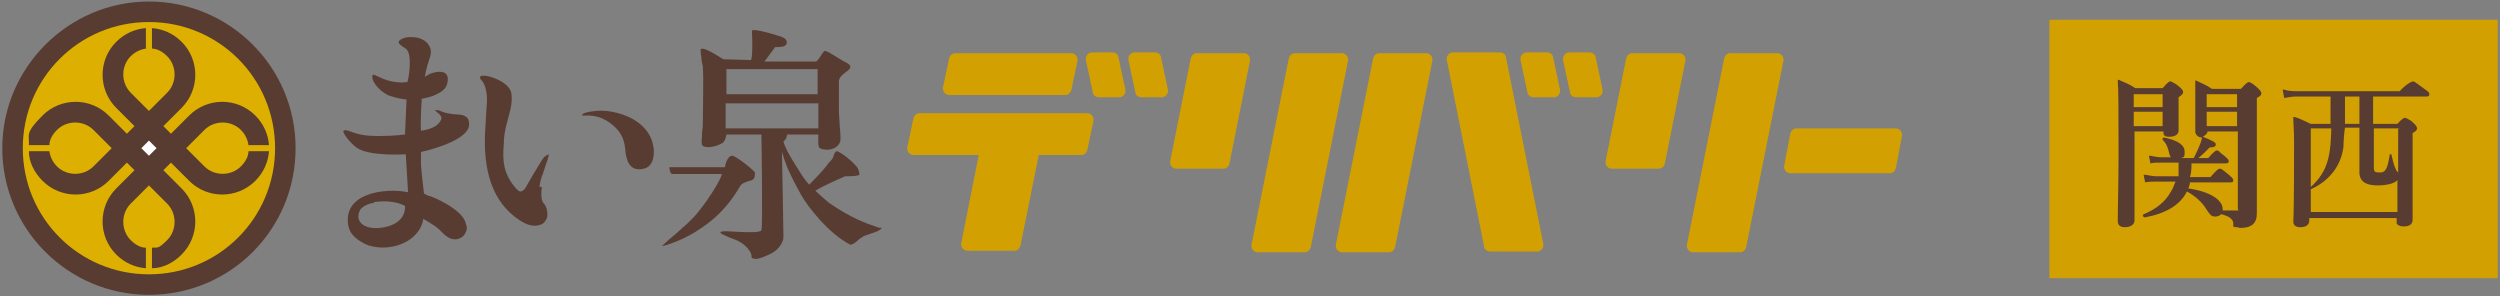 <svg viewBox="0 0 329 39" version="1.1" xmlns="http://www.w3.org/2000/svg" data-name="レイヤー_1" id="_レイヤー_1">
  
  <rect x="0" y="0" width="329" height="39" fill="#808080" stroke="none"/>
  
  <defs>
    <style>
      .st0 {
        fill: #ddaf00;
      }

      .st1 {
        fill: #fff;
      }

      .st2 {
        fill: #d2a000;
      }

      .st3 {
        fill: #583c32;
      }
    </style>
  </defs>
  <rect height="34" width="59" y="2.6" x="269.7" class="st2"></rect>
  <path d="M147.2,7.6c0-.4-.4-.7-.8-.7h-2.7c-.5,0-.9.5-.8,1l.9,4.2c0,.4.4.7.8.7h2.7c.5,0,.9-.5.8-1l-.9-4.2Z" class="st2"></path>
  <path d="M152.8,7.6c0-.4-.4-.7-.8-.7h-2.7c-.5,0-.9.5-.8,1l.9,4.2c0,.4.4.7.8.7h2.7c.5,0,.9-.5.8-1l-.9-4.2Z" class="st2"></path>
  <path d="M204.4,7.6c0-.4-.4-.7-.8-.7h-2.7c-.5,0-.9.5-.8,1l.9,4.2c0,.4.4.7.8.7h2.7c.5,0,.9-.5.8-1l-.9-4.2Z" class="st2"></path>
  <path d="M210,7.6c0-.4-.4-.7-.8-.7h-2.7c-.5,0-.9.5-.8,1l.9,4.2c0,.4.4.7.8.7h2.7c.5,0,.9-.5.8-1l-.9-4.2Z" class="st2"></path>
  <path d="M163.7,7h-6.2c-.4,0-.7.3-.8.7l-2.7,13.5c-.1.5.3,1,.8,1h6.2c.4,0,.7-.3.8-.7l2.7-13.5c.1-.5-.3-1-.8-1Z" class="st2"></path>
  <path d="M124.9,12.5h15.3c.4,0,.7-.3.8-.7l.8-3.8c.1-.5-.3-1-.8-1h-15.3c-.4,0-.7.3-.8.7l-.8,3.8c-.1.5.3,1,.8,1Z" class="st2"></path>
  <path d="M249.5,16.9h-13.1c-.4,0-.7.3-.8.7l-.8,4.2c-.1.5.3,1,.8,1h13.1c.4,0,.7-.3.8-.7l.8-4.2c.1-.5-.3-1-.8-1Z" class="st2"></path>
  <path d="M143.1,14.9h-22.1c-.4,0-.7.3-.8.7l-.8,3.8c-.1.5.3,1,.8,1h8.6l-2.3,11.6c-.1.5.3,1,.8,1h6.2c.4,0,.7-.3.8-.7l2.4-11.9h5.6c.4,0,.7-.3.8-.7l.8-3.8c.1-.5-.3-1-.8-1Z" class="st2"></path>
  <path d="M176.6,7h-6.2c-.4,0-.7.3-.8.7l-4.9,24.5c-.1.5.3,1,.8,1h6.2c.4,0,.7-.3.8-.7l4.9-24.5c.1-.5-.3-1-.8-1Z" class="st2"></path>
  <path d="M187.7,7h-6.2c-.4,0-.7.3-.8.7l-4.9,24.5c-.1.5.3,1,.8,1h6.2c.4,0,.7-.3.8-.7l4.9-24.5c.1-.5-.3-1-.8-1Z" class="st2"></path>
  <path d="M198.2,7.6c0-.4-.4-.7-.8-.7h-6.2c-.5,0-.9.5-.8,1l4.9,24.5c0,.4.4.7.8.7h6.2c.5,0,.9-.5.8-1l-4.9-24.5Z" class="st2"></path>
  <path d="M221,7h-6.2c-.4,0-.7.3-.8.7l-2.7,13.5c-.1.5.3,1,.8,1h6.2c.4,0,.7-.3.8-.7l2.7-13.5c.1-.5-.3-1-.8-1Z" class="st2"></path>
  <path d="M233.9,7h-6.2c-.4,0-.7.3-.8.7l-4.9,24.5c-.1.5.3,1,.8,1h6.2c.4,0,.7-.3.8-.7l4.9-24.5c.1-.5-.3-1-.8-1Z" class="st2"></path>
  <path d="M99.4,22.8c0-.3-2.6-2.3-3-2.3-.8,0-1,1.5-1,1.5h-7.3c0,.2,0,.6.3.9h6.6c0,0-.1.5-.7,1.5-.7,1.2-1.6,2.5-2.5,3.6-.9,1.1-1.9,1.9-2.9,2.8-.6.5-1.2,1-1.8,1.6.6-.1,3.1-.9,5.2-2.4,3-2,4.3-4.2,5.1-5.5.2-.4.7-.5,1.2-.7.2,0,.4-.1.5-.2.2-.1.3-.5.2-.7Z" class="st3"></path>
  <path d="M86,19.5c-.1-1.4-1-2.8-2.5-3.7h0c-1.1-.7-3.2-1.4-5.1-1.2-1.1.1-1.7.3-1.8.5,0,0,0,0,0,.1,0,0,.2,0,.5,0,.8,0,2.2,0,3.8,1.5,1.1,1,1.3,2.1,1.4,3.1,0,.4.1.7.2,1.1.3,1.1,1.1,1.6,2.2,1.3,1.5-.3,1.4-2.3,1.3-2.9Z" class="st3"></path>
  <path d="M71,24.6c0-.3.2-1.2.5-1.9.5-1.6.7-1.9.7-2.4,0,0-.4.2-.5.3-.3.2-.8,1.2-1.5,2.3-.3.5-.9,1.6-1.1,1.9-.2.3-.5.4-.6.4-.2,0-.4-.2-.6-.4-1.6-1.9-1.8-3.4-1.6-5.9,0-1,.2-1.9.4-2.7.3-1.2.8-2.5.6-3.9-.2-1.3-2.2-2.1-3.2-2.3-1.3-.2-.9.4-.8.5.2.2.5.5.7,1.6.2,1.1,0,1.7-.1,4.3-.5,6.2,1,10.3,4.5,12.6.8.5,1.8,1,2.9.5.4-.2.6-.6.7-.9.1-.6,0-1.4-.5-1.9-.3-.4-.3-1.3-.2-2.1Z" class="st3"></path>
  <path d="M49.2,26.7c-.8.1-1.5.5-1.8.9-.2.4-.3.8-.2,1.2.2.8,1.3,1.5,3.4,1.1,3-.6,2.7-2.8,2.7-2.8,0,0-1.4-.9-4.1-.5ZM55.4,19.8s0,1.1,0,1.9c.1,1.3.4,3.8.4,3.8,0,0,.2,0,.4.2.5.1,1.5.5,3,1.4.9.6,1.9,1.4,2.1,2.3.2.5.2.9-.2,1.5-.2.3-.7.6-1.2.6-.9,0-1.5-.7-2.1-1.3-.5-.5-2.1-1.4-2.1-1.4,0,0-.1,1.9-2.4,3.1-1.4.7-3.1.9-4.8.4-.6-.2-1.6-.8-2.1-1.4-.6-.7-.7-1.7-.6-2.5.5-3.1,4.8-3.3,5.9-3.3,1.1,0,2,.2,2,.2,0,0-.3-5-.3-5,0,0-4.3.3-6.2-.7-.8-.4-2.2-2.1-2-2.4,0,0,.2-.2.9.1,1.1.4,1.9.6,3.8.6,1.9,0,3.4-.2,3.4-.2l.2-4.6s-1-.1-1.9-.4c-1.3-.3-2.7-1.8-2.6-2.7,0-.4.5,0,1.5.4,1.3.5,2.5.5,3.1.4.1,0,.8-3.7-.2-4.4-.3-.2-.5-.3-.7-.5-.2-.1-.3-.4-.2-.5.4-.4,1.1-.6,1.9-.5.9,0,1.7.5,2,1,.5.7.3,1.4,0,2.2-.2.5-.5,2-.5,2,.4-.2.5-.3.7-.4.3-.1,2-.7,2.3.4.1.5,0,1.5-.9,2-.2.1-.8.6-2.5.9,0,0-.2,3-.1,4.2.8-.1,2.3-.4,2.7-1.6,0-.2-.1-.4-.3-.6,0,0-.6-.5-.6-.5,0,0,.2,0,.5,0,.9.4,1.4.5,2.9.6.3,0,.7.2.9.4.2.3.3.7.2,1.2-.6,2.1-6.3,3.3-6.3,3.3Z" class="st3"></path>
  <path d="M94.8,30.6s0,0,0,0c0,0,0,0,0,0,0,0,0,0,0,0Z" class="st3"></path>
  <path d="M115.9,30c-.2,0-.4-.1-.7-.2-1.2-.4-3.2-1.1-6.1-3.1-.5-.4-1.8-1.6-1.8-1.6,1.1-.7,3.9-1.9,3.9-1.9h0c1.4,0,1.8-.1,1.9-.2,0-.4-.2-.9-.3-1-1.1-1.3-2.6-2.2-2.7-2.1-.2.1-.3.3-.4.6,0,.3-.5.8-.7,1-.5.8-2.5,2.8-2.5,2.8h0c-.7-.7-1.3-1.8-1.7-2.4-1-1.6-1.5-2.5-1.7-3.3.4-.2.5-.9.5-.9.3,0,4.1,0,4.1,0,0,0-.1,1.4.1,1.7.1.2.6.3,1.1.3.6,0,1.3-.3,1.6-.9.2-.4.1-1.1,0-2.3,0-.6-.1-1.2-.1-2,0-1.3,0-2.5,0-3.8,0-.5.5-.9.9-1.2.3-.2.5-.4.6-.6,0-.4-.2-.5-.8-.8-.2-.1-1-.6-1-.6-.7-.4-1.2-.8-1.6-.8,0,0-.3.3-.4.5-.2.3-.4.7-.7.9h-6.8s1.4-1.9,1.4-1.9h0c.6,0,1.3,0,1.5-.4,0-.1.1-.2,0-.4,0-.2-.3-.5-1.1-.7-1.2-.4-3.2-.9-3.4-.7-.1.1,0,.5,0,1.6,0,.8,0,2.2-.2,2.3h0s-3.6-.1-3.6-.1c-1.9-1.2-2.8-1.6-3-1.3,0,0,0,.6.1,1,0,.4.1.9.2,1.3.1,1.6,0,4.6,0,7,0,.5,0,1-.1,1.5,0,1-.2,1.7.1,1.9.6.4,2,0,2.6-.4.4-.3.5-1.1.5-1.1h4.6c0-.1.2,12.2,0,12.6-.2.3-1.4.3-3.3.2-3.8-.3-1.4.5-.8.8.9.3,1.9.7,2.6,1.8.1.2.2.4.2.6,0,.2,0,.3.2.3.3.2,1.1,0,2.3-.6.9-.4,1.7-1.4,1.7-2.2,0-1.6-.2-11.2-.2-11.2,0,0,.5,1.7,1.1,2.9.3.7,1.4,2.7,1.4,2.7.8,1.5,3.7,5.2,6.5,6.6.2,0,.4-.1.8-.4.3-.3.8-.7,1.4-.9,0,0,.2,0,.3-.1.4-.1,1.6-.5,1.6-.8,0,0,0,0-.1-.1ZM95.6,9.1h12s0,3.3,0,3.3h-12s0-3.3,0-3.3ZM95.5,16.9v-3.3c.1,0,12.2,0,12.2,0v3.3h-12.2Z" class="st3"></path>
  <path d="M.3,19.5C.3,8.9,9,.2,19.6.2s19.3,8.6,19.3,19.3-8.6,19.3-19.3,19.3c-10.6,0-19.3-8.6-19.3-19.3Z" class="st3"></path>
  <path d="M19.6,36.1c9.2,0,16.6-7.4,16.6-16.6S28.8,2.9,19.6,2.9,3,10.3,3,19.5c0,9.2,7.4,16.6,16.6,16.6Z" class="st0"></path>
  <path d="M31.7,21.9c-1.3,1.3-3.5,1.3-4.8,0l-2.4-2.4,2.4-2.4c1.3-1.3,3.5-1.3,4.8,0,.6.6.9,1.3,1,2h2.7c-.1-1.4-.7-2.8-1.8-3.9-2.4-2.4-6.3-2.4-8.7,0l-2.4,2.4-1-1,2.4-2.4c2.4-2.4,2.4-6.3,0-8.7-1.1-1.1-2.5-1.7-3.9-1.8v2.7c.7,0,1.4.4,2,1,1.3,1.3,1.3,3.5,0,4.8l-2.4,2.4-2.4-2.4c-1.3-1.3-1.3-3.5,0-4.8.6-.6,1.3-.9,2-1v-2.7c-1.4.1-2.8.7-3.9,1.8-2.4,2.4-2.4,6.3,0,8.7l2.4,2.4-1,1-2.4-2.4c-2.4-2.4-6.3-2.4-8.7,0s-1.7,2.5-1.8,3.9h2.7c0-.7.4-1.4,1-2,1.3-1.3,3.5-1.3,4.8,0l2.4,2.4-2.4,2.4c-1.3,1.3-3.5,1.3-4.8,0-.6-.6-.9-1.3-1-2h-2.7c0,1.4.7,2.8,1.8,3.9,2.4,2.4,6.3,2.4,8.7,0l2.4-2.4,1,1-2.4,2.4c-2.4,2.4-2.4,6.3,0,8.7,1.1,1.1,2.5,1.7,3.9,1.8v-2.7c-.7,0-1.4-.4-2-1-1.3-1.3-1.3-3.5,0-4.8l2.4-2.4,2.4,2.4c1.3,1.3,1.3,3.5,0,4.8s-1.3.9-2,1v2.7c1.4,0,2.8-.7,3.9-1.8,2.4-2.4,2.4-6.3,0-8.7l-2.4-2.4,1-1,2.4,2.4c2.4,2.4,6.3,2.4,8.7,0,1.1-1.1,1.7-2.5,1.8-3.9h-2.7c0,.7-.4,1.4-1,2Z" class="st3"></path>
  <polygon points="19.6 20.5 18.6 19.5 18.6 19.5 18.6 19.5 19.6 18.5 19.6 18.5 19.6 18.5 20.6 19.5 19.6 20.5" class="st1"></polygon>
  <path d="M294.4,29.9c-.2,0-.4,0-.5-.1,0,0,0-.1,0-.4,0-.4-.3-.7-.7-.9-.2-.1-.5-.2-.8-.3h-.1c-.2.2-.5.3-.8.3-.5,0-.7-.3-1.1-.9-.6-1-1.5-1.8-2.6-2.4-.9,1.8-2.8,2.9-5.5,3.4h0c-.1,0-.2,0-.3-.2,0,0,0-.2.1-.2,1.7-.7,2.9-1.7,3.6-3,.3-.4.4-.9.6-1.3h-2.6c-.4,0-.9,0-1.4.1h0s-.2-1-.2-1h.2c.6.1,1.1.2,1.5.2h2.9c0-.2,0-.3,0-.5,0-.3,0-.7,0-1.3h-2.3c-.6,0-1,0-1.4.1h0s-.2-1-.2-1h.2c.5.1,1,.2,1.5.2h1.2c-.2-.2-.2-.5-.3-.8-.2-.7-.3-1-.8-1.5,0,0,0-.2,0-.2,0,0,.1-.1.2-.1,1.9.4,2.7,1,2.7,1.9s-.2.6-.4.8h1.6c.4-.8.9-1.8,1.1-2.7-.5,0-.8-.3-.9-.7,0-1.3,0-2.7,0-4.3s0-1.4,0-2.2v-.3s.1,0,.1,0c.6.3,1.4.6,2.1,1.1h3.8c.8-.9,1-.9,1-.9.1,0,.3,0,.9.5.7.6.8.8.8,1s-.2.4-.6.6v11.8s0,1.7,0,1.7v1.7c0,1.3-.7,1.9-2.2,1.9ZM292.4,27.7c.7,0,1.3,0,1.9,0s.2,0,.2-.2v-10.2h-4c0,.3-.3.5-.6.7,1.5.6,1.7.8,1.7,1s-.1.4-.8.4c-.5.5-1,1-1.5,1.4h1.3c.7-.8,1-1,1.1-1s.3,0,.5.3c1.1.8,1.1,1,1.1,1.1,0,.1,0,.3-.4.3h-4.5c0,.6,0,1.2-.2,1.8h2.7c.6-.7,1-1.1,1.2-1.1s.2,0,.6.3c1,.8,1.2,1,1.2,1.2s0,.3-.4.3h-5.3c0,.4-.2.6-.2.8,2.8.4,4.5,1.5,4.5,2.7,0,0,0,.2,0,.3ZM294.4,16.6v-1.9h-4v1.9h4ZM294.4,14.1v-1.7h-4v1.7h4ZM279.6,29.9c-.6,0-.9-.3-.9-.8,0-2,.1-4.9.1-8.4,0-5.7,0-8.9-.1-10v-.2s.1,0,.1,0c.7.3,1.5.6,2.2,1.1h3.6c.7-.8.9-.9,1-.9s.3.1.8.4c.4.3.9.7.9,1s-.2.4-.6.7c0,2.2,0,3.6,0,4.4,0,.5-.5.8-1.2.8s-.8-.2-.8-.7h-3.8v11.7c0,.3-.2.9-1.3.9ZM284.6,16.6v-1.9h-3.8v1.9h3.8ZM284.6,14.1v-1.7h-3.8v1.7h3.8Z" class="st3"></path>
  <path d="M319.6,12.1c-1.5-1.1-1.9-1.4-2-1.4s-.8.2-1.8,1.3h-13.4c-.6,0-1.2,0-1.8-.2h-.2s.2,1.1.2,1.1h0c.5-.1,1.1-.2,1.6-.2h4.5v3.6h-2.6c-.7-.3-1.4-.7-2.1-.9h-.2c0,0,0,.1,0,.1,0,.8.1,1.7.1,3s0,9.1-.1,10.7c0,.3.2.7.9.7,1,0,1.2-.5,1.2-.9h0c0-.1,0-.3,0-.3h11.5s0,.1,0,.1h0c0,.3,0,.5,0,.6.1.2.4.4.9.4.8,0,1.2-.3,1.2-.9,0-1.1,0-8.8,0-11.4.4-.2.6-.4.6-.6s-.2-.5-.8-1c-.5-.3-.7-.4-.8-.4s-.4.1-1,.8h-3.2s0-3.6,0-3.6h7.1c.2,0,.3-.1.3-.3s0-.2-.2-.3ZM304.1,28v-11.1h2.7c-.1,3-.2,5.5-2.7,7.7v.3c2.3-1,4-3,4.3-5.6,0-.7.1-1.9.2-2.5h1.9v5.9c0,1.5,1.4,1.7,2.4,1.7s2.2-.2,2.6-.7v4.2s-11.5,0-11.5,0ZM315.6,17v5.7c-.1-.1-.3-.3-.3-.4-.3-.6-.4-1.2-.6-2h-.2c-.3,2-.6,2.4-1.3,2.4s-.8-.1-.8-.7v-5.1h3.3ZM310.5,16.3h-1.9s0-.2,0-.2v-3.4h1.9v3.6Z" class="st3"></path>
</svg>